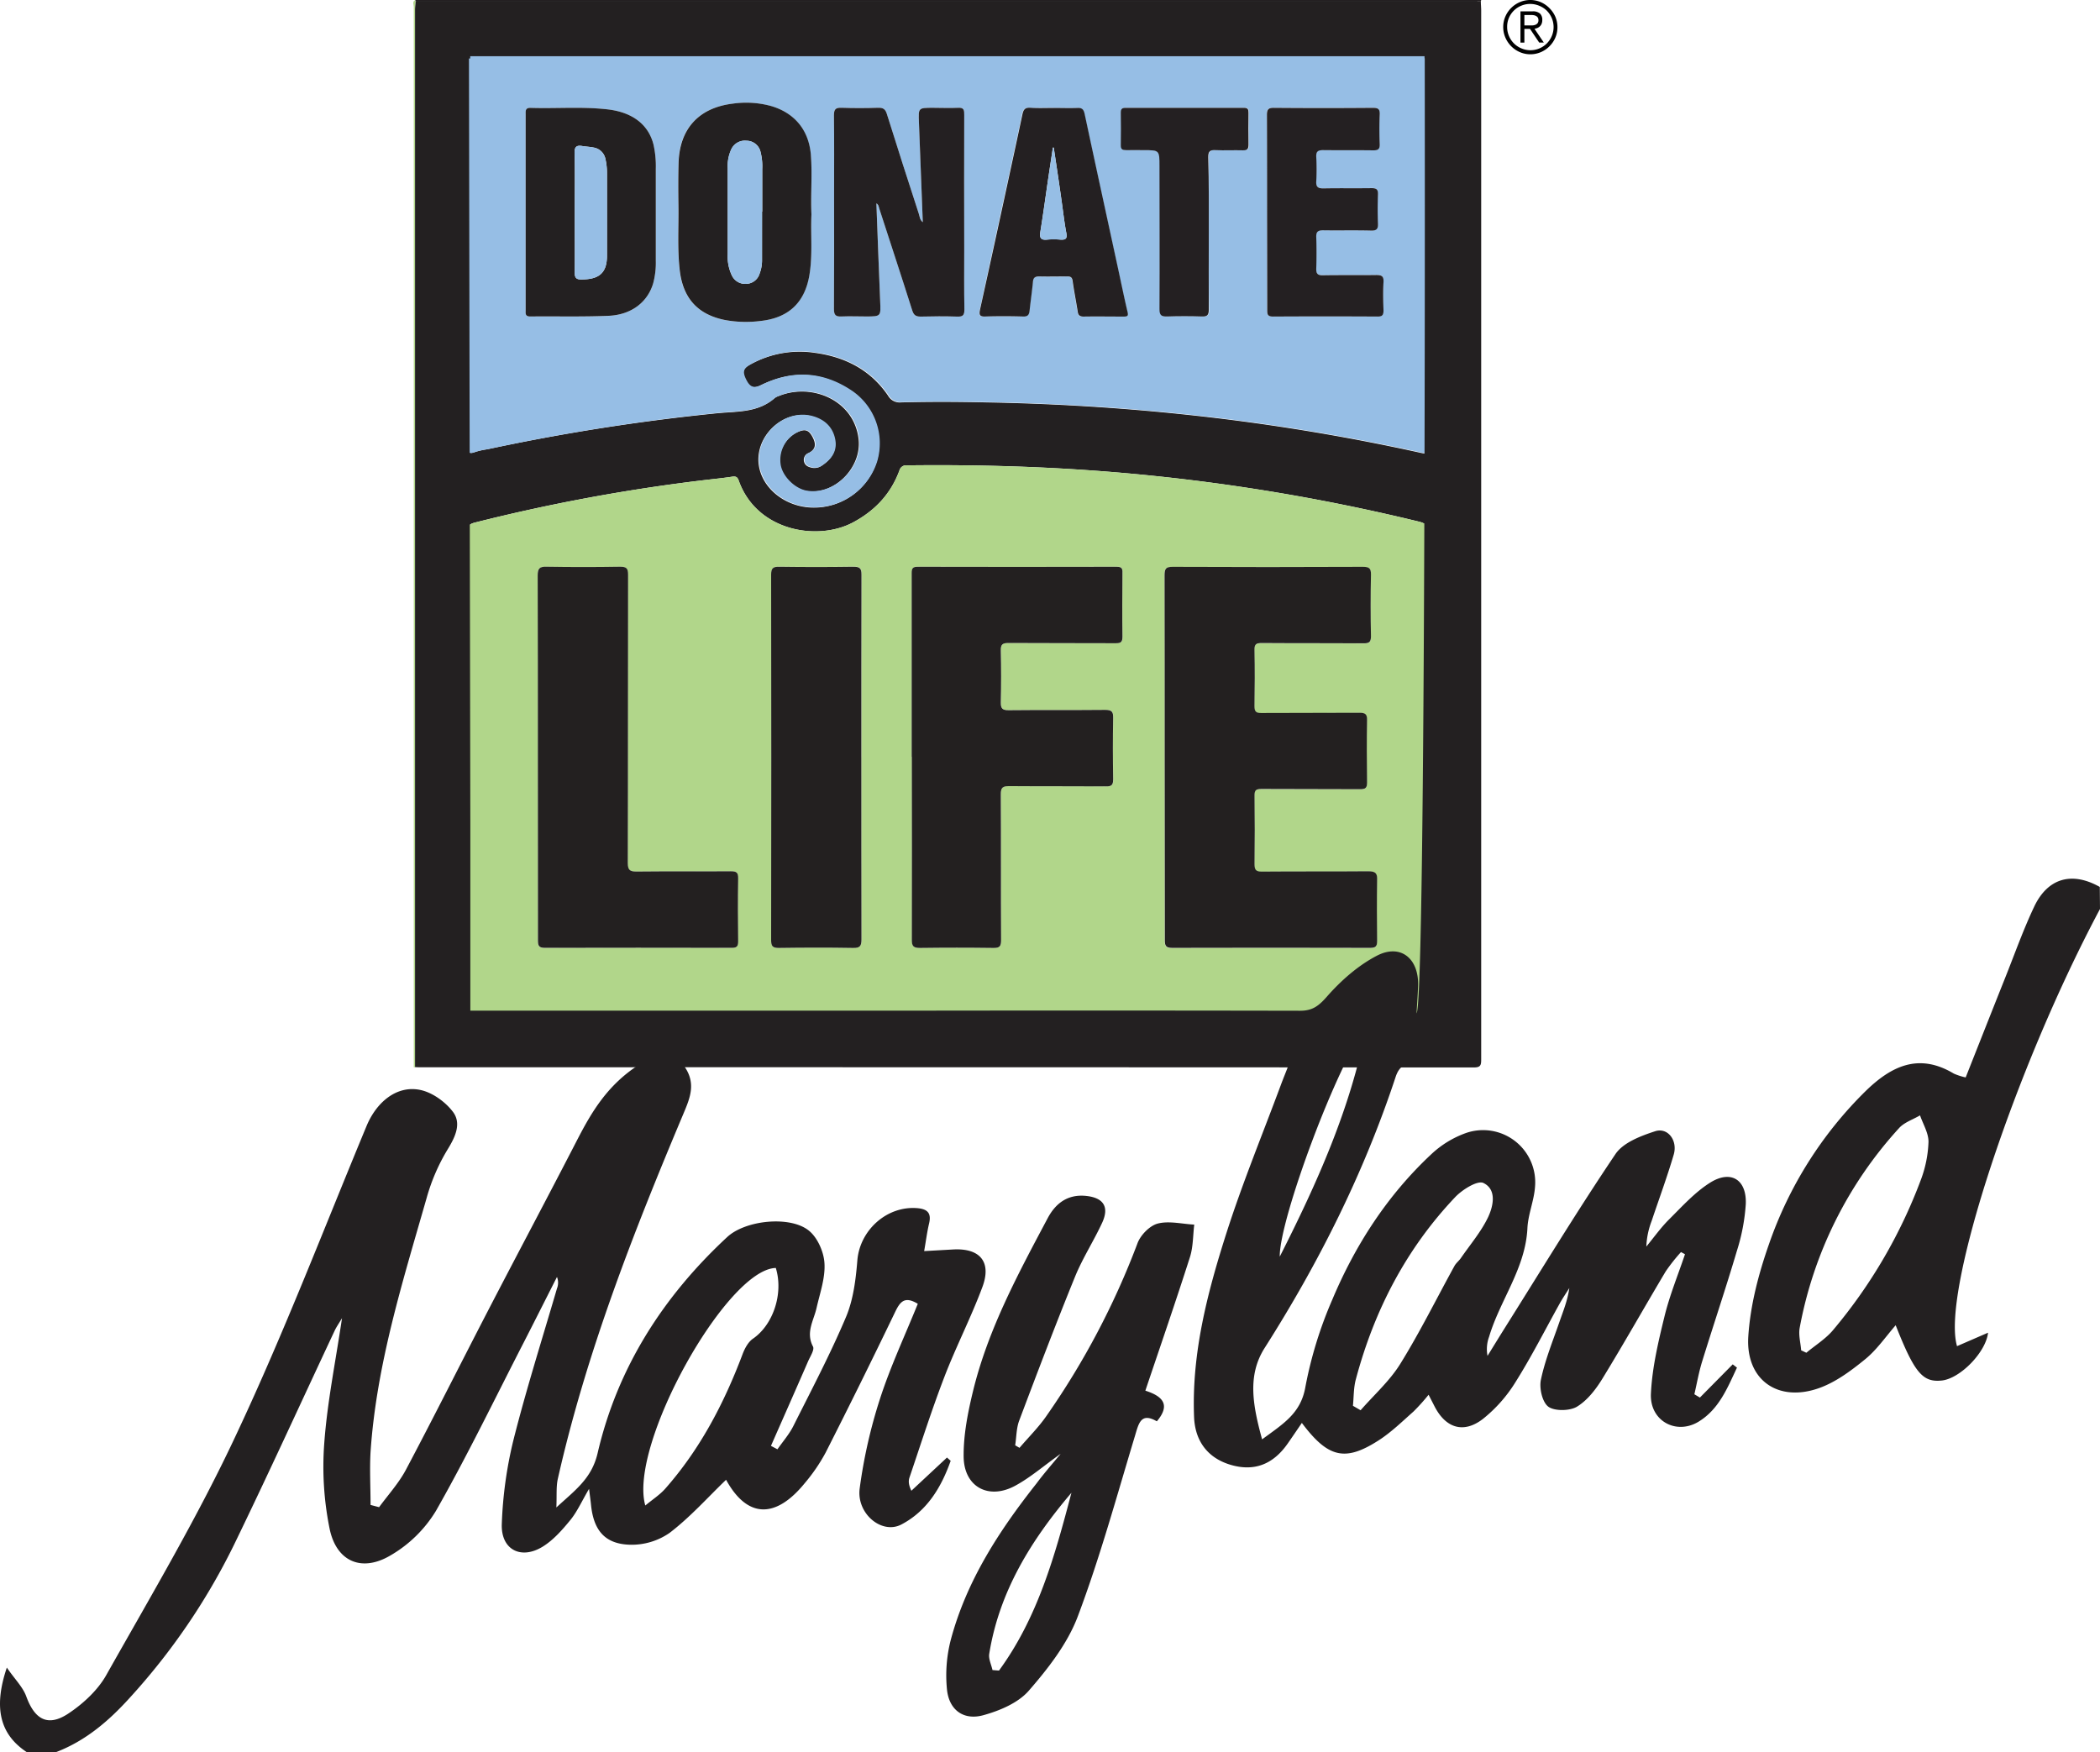 <svg xmlns="http://www.w3.org/2000/svg" viewBox="0 0 709.47 592"><defs><style>.cls-1{fill:#b1d68a;}.cls-2{fill:#242022;}.cls-3{fill:#232021;}.cls-4{fill:#96bee5;}.cls-5{fill:#232020;}.cls-6{fill:none;}</style></defs><title>logo</title><g id="Layer_2" data-name="Layer 2"><g id="Layer_1-2" data-name="Layer 1"><path class="cls-1" d="M140.26,360.56l-.22.08-.25,0q0-179.16,0-358.31c0-.75-.6-1.74.48-2.31l.12.51c-.07.94-.2,1.87-.2,2.8q0,175.92,0,351.85C140.23,357,140.25,358.76,140.26,360.56Z"/><path class="cls-2" d="M140.43.51,140.31,0h360.1l-.12.51Z"/><path class="cls-3" d="M140.43.51H500.29c0,1,.12,2.05.12,3.07q0,177.18,0,354.35c0,1.94-.16,2.75-2.5,2.75q-177.69-.1-355.38-.06c-.77,0-1.54,0-2.31-.06,0-1.8,0-3.6,0-5.4q0-175.92,0-351.85C140.23,2.38,140.36,1.45,140.43.51ZM320.26,342.64q79.61,0,159.23.06c2.55,0,3-.69,3-3.09q-.12-79.74,0-159.49c0-2.54-.85-3.31-3.1-3.86a667.6,667.6,0,0,0-102.1-16.64c-23.56-2-47.15-2.66-70.78-2.38a2.37,2.37,0,0,0-2.65,1.74c-2.91,7.89-8.23,13.56-15.67,17.54-12.1,6.46-32.58,2.9-38.62-14.15-.43-1.22-1-1.49-2.23-1.3-3.21.49-6.45.8-9.67,1.19a612.74,612.74,0,0,0-77.3,14.33c-2.09.52-2.44,1.41-2.44,3.3q.06,80,0,160c0,2.28.58,2.8,2.84,2.8Q240.51,342.59,320.26,342.64Zm0-324.23q-79.62,0-159.23-.05c-2.44,0-3.12.58-3.12,3.09q.13,64.46,0,128.92c0,2.16.18,3.33,2.74,2.3a25.06,25.06,0,0,1,4-.87,708.7,708.7,0,0,1,77.48-12.15c6.77-.69,13.92-.11,19.57-5.15a4.8,4.8,0,0,1,1.38-.68c11.08-4.54,25.57,1.33,27,14.7,1,9.53-8.19,18.82-17.53,17.41-4.12-.62-8.36-4.77-9-8.81a10.5,10.5,0,0,1,5.52-10.92c2.92-1.47,4.3-1,5.7,2,1,2.18.61,3.76-1.58,4.88a2.41,2.41,0,0,0-1.55,2.9c.35,1.37,1.43,1.81,2.66,2.07a4.26,4.26,0,0,0,3.4-.77c3.06-2.06,5-4.76,4.3-8.61-.74-4.09-3.4-6.67-7.26-7.86-10-3.1-20.51,7-18.2,17.38,1.66,7.5,9.33,13.17,18,13.32a22.17,22.17,0,0,0,21.59-15.43,21.53,21.53,0,0,0-9.15-24.39c-9.63-6.2-19.71-6.56-30-1.49-2.44,1.2-3.72.72-5-1.7-1.39-2.73-1.09-3.9,1.37-5.27a34.34,34.34,0,0,1,22-4c10.22,1.4,18.77,5.78,24.67,14.45a4.48,4.48,0,0,0,4.35,2.29c9.66-.27,19.32-.22,29,0a765.33,765.33,0,0,1,78,5.35q34.27,4.14,68,11.56c2.88.63,2.88.67,2.88-2.35q0-64.59.06-129.17c0-2.44-.73-2.89-3-2.89Q399.91,18.47,320.29,18.41Z"/><path class="cls-1" d="M320.26,342.64q-79.76,0-159.49.05c-2.26,0-2.84-.52-2.84-2.8q.1-80,0-160c0-1.89.35-2.78,2.44-3.3a612.74,612.74,0,0,1,77.3-14.33c3.22-.39,6.46-.7,9.67-1.19,1.24-.19,1.8.08,2.23,1.3,6,17,26.52,20.61,38.62,14.15,7.44-4,12.76-9.65,15.67-17.54a2.37,2.37,0,0,1,2.65-1.74c23.63-.28,47.22.42,70.78,2.38a667.6,667.6,0,0,1,102.1,16.64c2.25.55,3.1,1.32,3.1,3.86q-.15,79.74,0,159.49c0,2.4-.45,3.1-3,3.09Q399.87,342.57,320.26,342.64ZM393.48,256q0,30.82,0,61.65c0,1.83.23,2.7,2.43,2.69q33.51-.12,67,0c1.83,0,2.32-.58,2.3-2.34-.09-6.85-.12-13.7,0-20.55.05-2.25-.45-3.05-2.92-3-12,.14-24,0-36,.11-2.09,0-2.53-.62-2.5-2.57q.15-11.55,0-23.11c0-1.87.57-2.24,2.31-2.23,11.13.08,22.26,0,33.39.08,1.77,0,2.35-.44,2.32-2.27-.1-7-.13-14,0-21.06,0-2.09-.65-2.53-2.6-2.51-11,.08-22.09,0-33.13.08-1.78,0-2.34-.46-2.31-2.28.11-6.34.14-12.68,0-19-.05-2,.61-2.36,2.46-2.35,11.47.09,22.94,0,34.42.09,1.83,0,2.51-.37,2.47-2.38q-.19-10.4,0-20.8c.05-2.19-.64-2.68-2.73-2.67q-32.1.1-64.21,0c-2.32,0-2.81.62-2.8,2.84C393.52,214.86,393.48,235.4,393.48,256ZM308,255.71h.08c0,20.62,0,41.25,0,61.88,0,2.16.62,2.73,2.74,2.7q12.45-.18,24.9,0c2.05,0,2.54-.61,2.53-2.6-.08-16.44,0-32.87-.1-49.3,0-2.35.69-2.81,2.87-2.78,10.87.11,21.74,0,32.61.09,1.88,0,2.52-.41,2.48-2.39-.12-6.93-.14-13.87,0-20.8.05-2.17-.62-2.68-2.71-2.66-10.87.1-21.74,0-32.61.11-2.16,0-2.69-.62-2.64-2.72q.22-8.73,0-17.46c-.05-2,.54-2.55,2.56-2.53,12.07.09,24.13,0,36.2.08,1.7,0,2.38-.29,2.34-2.19-.11-7.19-.08-14.38,0-21.57,0-1.48-.26-2.08-1.95-2.08q-33.63.09-67.27,0c-1.6,0-2,.52-2,2.07Q308,224.64,308,255.71Zm-126.29.09q0,30.94,0,61.89c0,1.7.16,2.61,2.3,2.6q31.59-.12,63.17,0c1.66,0,2.2-.46,2.18-2.15-.08-7.1-.11-14.21,0-21.31,0-2-.54-2.44-2.44-2.42-10.62.08-21.23,0-31.85.09-2.3,0-3-.53-3-2.92.08-32.44,0-64.89.1-97.33,0-2.07-.43-2.79-2.64-2.75q-12.45.2-24.91,0c-2.32,0-3,.56-3,2.94C181.75,214.88,181.71,235.34,181.71,255.8Zm109.32,0c0-20.54,0-41.08.05-61.61,0-2.12-.52-2.75-2.69-2.72q-12.57.2-25.16,0c-2.13,0-2.68.58-2.68,2.71q.09,61.74,0,123.49c0,2,.5,2.63,2.55,2.61,8.38-.11,16.77-.14,25.15,0,2.31,0,2.84-.64,2.83-2.87C291,296.89,291,276.35,291,255.81Z"/><path class="cls-4" d="M320.29,18.41q79.6,0,159.22-.05c2.26,0,3,.45,3,2.89q-.13,64.59-.06,129.17c0,3,0,3-2.88,2.35q-33.69-7.41-68-11.56a765.33,765.33,0,0,0-78-5.35c-9.68-.17-19.34-.22-29,0a4.48,4.48,0,0,1-4.35-2.29c-5.9-8.67-14.45-13.05-24.67-14.45a34.34,34.34,0,0,0-22,4c-2.46,1.37-2.76,2.54-1.37,5.27,1.24,2.42,2.52,2.9,5,1.7,10.28-5.07,20.36-4.71,30,1.49a21.53,21.53,0,0,1,9.15,24.39,22.17,22.17,0,0,1-21.59,15.43c-8.69-.15-16.36-5.82-18-13.32-2.31-10.43,8.18-20.48,18.2-17.38,3.86,1.19,6.52,3.77,7.26,7.86.7,3.85-1.24,6.55-4.3,8.61a4.26,4.26,0,0,1-3.4.77c-1.23-.26-2.31-.7-2.66-2.07a2.41,2.41,0,0,1,1.55-2.9c2.19-1.12,2.63-2.7,1.58-4.88-1.4-2.94-2.78-3.45-5.7-2a10.5,10.5,0,0,0-5.52,10.92c.65,4,4.89,8.19,9,8.81,9.34,1.41,18.57-7.88,17.53-17.41-1.47-13.37-16-19.24-27-14.7a4.8,4.8,0,0,0-1.38.68c-5.65,5-12.8,4.46-19.57,5.15A708.7,708.7,0,0,0,164.7,151.8a25.06,25.06,0,0,0-4,.87c-2.56,1-2.75-.14-2.74-2.3q.08-64.47,0-128.92c0-2.51.68-3.09,3.12-3.09Q240.68,18.47,320.29,18.41Zm-24.21,50.3c.78.44.79,1.17,1,1.8,3.72,11.45,7.49,22.89,11.11,34.37.52,1.63,1.22,2.13,2.85,2.09,4.11-.11,8.22-.13,12.32,0,1.87.07,2.5-.37,2.46-2.37-.14-6.84-.06-13.69-.06-20.54q0-22.61,0-45.2c0-1.53,0-2.59-2.08-2.44-2.81.19-5.65,0-8.47,0-5,0-5,0-4.75,5,.46,11.18.87,22.36,1.3,33.65-1-.74-1-1.87-1.33-2.79-3.64-11.21-7.27-22.43-10.78-33.68-.53-1.7-1.25-2.25-3-2.19-4.1.14-8.22.15-12.32,0-2-.07-2.62.44-2.59,2.52.12,8.82.05,17.63.05,26.45,0,13,0,26-.05,39,0,2,.57,2.67,2.58,2.55,2.73-.16,5.48,0,8.22,0,5.12,0,5,0,4.82-5.15C296.89,90.78,296.5,79.78,296.08,68.71ZM177.59,71.6v33.12c0,1.08-.3,2.25,1.54,2.23,8.81-.1,17.64.15,26.44-.23,7.77-.34,13.24-4.65,15.11-11a26.73,26.73,0,0,0,.88-7.61q0-15.54,0-31.07a33.29,33.29,0,0,0-.77-8.15c-1.7-6.8-7.09-10.93-15.32-11.9-8.71-1-17.44-.25-26.16-.53-1.93-.07-1.72,1.08-1.72,2.29Zm96.56.83c-.31-6.75.33-13.52-.26-20.27-.72-8.21-5.45-14-13.37-16.31a31.71,31.71,0,0,0-13-.82c-11.49,1.39-18,8.47-18.31,20-.14,4.79-.12,9.58-.05,14.37.11,7.35-.41,14.72.46,22.06,1.1,9.28,6,14.76,15.12,16.65a39,39,0,0,0,12.25.34c9.26-1,14.77-6.08,16.38-15.26C274.61,86.29,273.83,79.35,274.15,72.43Zm81.8-36c-2.65,0-5.31.12-8,0-1.73-.11-2.32.58-2.65,2.17-1.43,6.94-3,13.86-4.47,20.78Q335.93,82,331,104.69c-.32,1.48-.28,2.35,1.71,2.28,4.28-.14,8.56-.12,12.84,0,1.62,0,2.06-.65,2.21-2,.35-3.23.82-6.45,1.13-9.68.13-1.4.68-1.9,2.1-1.87,3.16.09,6.33.06,9.5,0,1.13,0,1.64.31,1.81,1.54.47,3.38,1.14,6.73,1.68,10.11.19,1.21.51,2,2,1.92,4.53-.11,9.07-.07,13.6,0,1.24,0,1.6-.23,1.27-1.6-1.18-5-2.19-10-3.28-15-3.74-17.28-7.51-34.54-11.2-51.83-.33-1.54-.85-2.16-2.5-2.07C361.26,36.57,358.6,36.47,356,36.47Zm72.12,35.25q0,16.43,0,32.86c0,1.38-.09,2.41,1.92,2.39q17.71-.12,35.43,0c1.69,0,2-.68,1.94-2.13-.08-3.17-.15-6.34,0-9.5.11-2-.55-2.44-2.45-2.41-6,.13-12,0-18,.09-1.83,0-2.33-.56-2.27-2.32.12-3.5.12-7,0-10.52-.06-1.77.46-2.38,2.29-2.35,5.39.11,10.79-.06,16.18.09,2,.06,2.46-.58,2.38-2.45-.15-3.24-.13-6.51,0-9.75.06-1.7-.48-2.17-2.16-2.14-5.39.1-10.78,0-16.17.08-1.82,0-2.65-.33-2.52-2.38a72.54,72.54,0,0,0,0-8.21c-.08-1.76.44-2.37,2.28-2.33,5.64.11,11.3,0,16.94.07,1.61,0,2.29-.36,2.22-2.12-.13-3.34-.14-6.68,0-10,.08-1.86-.56-2.26-2.31-2.25q-16.69.12-33.38,0c-1.94,0-2.44.51-2.42,2.42C428.11,49.81,428.07,60.76,428.07,71.72ZM408.38,79c0-8.64.07-17.28-.05-25.91,0-2,.58-2.48,2.46-2.38,3.07.15,6.16,0,9.23.06,1.45,0,2-.41,1.91-1.89-.1-3.59-.07-7.19,0-10.78,0-1.15-.22-1.69-1.53-1.69q-20,.06-40,0c-1.23,0-1.64.42-1.62,1.63.06,3.68.07,7.35,0,11,0,1.44.62,1.72,1.86,1.68,2-.06,3.93,0,5.9,0,5.3,0,5.31,0,5.31,5.42,0,16.07,0,32.15,0,48.23,0,2,.56,2.62,2.57,2.55,3.93-.15,7.87-.14,11.8,0,1.79.06,2.31-.48,2.29-2.29C408.33,96.13,408.38,87.58,408.38,79Z"/><path class="cls-5" d="M393.48,256c0-20.55,0-41.09-.05-61.64,0-2.22.48-2.85,2.8-2.84q32.1.15,64.21,0c2.09,0,2.78.48,2.73,2.67q-.21,10.4,0,20.8c0,2-.64,2.39-2.47,2.38-11.48-.08-22.95,0-34.42-.09-1.85,0-2.51.34-2.46,2.35.14,6.33.11,12.67,0,19,0,1.82.53,2.29,2.31,2.28,11-.08,22.09,0,33.13-.08,1.95,0,2.64.42,2.6,2.51-.14,7-.11,14,0,21.06,0,1.83-.55,2.28-2.32,2.27-11.13-.08-22.26,0-33.39-.08-1.74,0-2.34.36-2.31,2.23q.15,11.55,0,23.11c0,1.95.41,2.59,2.5,2.57,12-.11,24,0,36-.11,2.47,0,3,.77,2.92,3-.12,6.85-.09,13.7,0,20.55,0,1.76-.47,2.34-2.3,2.34q-33.51-.09-67,0c-2.2,0-2.43-.86-2.43-2.69Q393.53,286.77,393.48,256Z"/><path class="cls-5" d="M308,255.71q0-31.07,0-62.14c0-1.55.42-2.07,2-2.07q33.63.08,67.27,0c1.69,0,2,.6,1.95,2.08-.07,7.19-.1,14.38,0,21.57,0,1.9-.64,2.2-2.34,2.19-12.07-.06-24.13,0-36.2-.08-2,0-2.61.49-2.56,2.53q.21,8.73,0,17.46c-.05,2.1.48,2.74,2.64,2.72,10.87-.12,21.74,0,32.61-.11,2.09,0,2.76.49,2.71,2.66-.14,6.93-.12,13.87,0,20.8,0,2-.6,2.41-2.48,2.39-10.87-.08-21.74,0-32.61-.09-2.18,0-2.89.43-2.87,2.78.11,16.43,0,32.86.1,49.3,0,2-.48,2.62-2.53,2.6q-12.45-.17-24.9,0c-2.12,0-2.75-.54-2.74-2.7.07-20.63,0-41.26,0-61.88Z"/><path class="cls-5" d="M181.71,255.8c0-20.46,0-40.92-.06-61.38,0-2.38.67-3,3-2.94q12.45.21,24.91,0c2.21,0,2.64.68,2.64,2.75-.07,32.44,0,64.89-.1,97.33,0,2.39.66,2.95,3,2.92,10.62-.12,21.23,0,31.85-.09,1.9,0,2.47.46,2.44,2.42-.12,7.1-.09,14.21,0,21.31,0,1.69-.52,2.16-2.18,2.15q-31.58-.07-63.17,0c-2.14,0-2.3-.9-2.3-2.6Q181.74,286.75,181.71,255.8Z"/><path class="cls-5" d="M291,255.81c0,20.54,0,41.08.05,61.62,0,2.23-.52,2.91-2.83,2.87-8.38-.15-16.77-.12-25.15,0-2.05,0-2.55-.62-2.55-2.61q.09-61.76,0-123.49c0-2.13.55-2.74,2.68-2.71q12.58.18,25.16,0c2.17,0,2.7.6,2.69,2.72C291,214.73,291,235.27,291,255.81Z"/><path class="cls-2" d="M296.08,68.71c.42,11.07.81,22.07,1.28,33.07.23,5.15.3,5.15-4.82,5.15-2.74,0-5.49-.12-8.22,0-2,.12-2.59-.5-2.58-2.55.09-13,.05-26,.05-39,0-8.82.07-17.63-.05-26.45,0-2.08.62-2.59,2.59-2.52,4.1.15,8.22.14,12.32,0,1.77-.06,2.49.49,3,2.19,3.51,11.25,7.14,22.47,10.78,33.68.3.92.3,2,1.33,2.79-.43-11.29-.84-22.47-1.3-33.65-.21-5-.27-5,4.75-5,2.82,0,5.66.14,8.47,0,2.09-.15,2.08.91,2.08,2.44q-.06,22.61,0,45.2c0,6.85-.08,13.7.06,20.54,0,2-.59,2.44-2.46,2.37-4.1-.13-8.21-.11-12.32,0-1.63,0-2.33-.46-2.85-2.09C304.56,93.4,300.79,82,297.07,70.51,296.87,69.88,296.86,69.15,296.08,68.71Z"/><path class="cls-3" d="M177.59,71.6V38.74c0-1.21-.21-2.36,1.72-2.29,8.72.28,17.45-.49,26.16.53,8.23,1,13.62,5.1,15.32,11.9a33.29,33.29,0,0,1,.77,8.15q0,15.54,0,31.07a26.73,26.73,0,0,1-.88,7.61c-1.87,6.36-7.34,10.67-15.11,11-8.8.38-17.63.13-26.44.23-1.84,0-1.53-1.15-1.54-2.23Zm16.58.1c0,6.84.05,13.68,0,20.51,0,1.58.53,2.2,2,2.21,6,.07,8.88-2,8.89-7.9q0-14.23,0-28.46a20.89,20.89,0,0,0-.51-4.31,4.85,4.85,0,0,0-4-3.89c-1.25-.26-2.54-.3-3.81-.51-1.9-.32-2.67.19-2.62,2.36C194.27,58.37,194.17,65,194.17,71.7Z"/><path class="cls-3" d="M274.14,72.43c-.31,6.92.47,13.86-.73,20.75-1.61,9.18-7.12,14.25-16.38,15.26a39,39,0,0,1-12.25-.34c-9.14-1.89-14-7.37-15.12-16.65-.87-7.34-.35-14.71-.46-22.06-.07-4.79-.09-9.58.05-14.37.35-11.52,6.82-18.6,18.31-20a31.71,31.71,0,0,1,13,.82c7.92,2.34,12.65,8.1,13.37,16.31C274.48,58.91,273.84,65.68,274.14,72.43Zm-16.69-.93h.07c0-4.79,0-9.59,0-14.38a19.61,19.61,0,0,0-.59-5.85,4.85,4.85,0,0,0-4.69-3.7,5.06,5.06,0,0,0-5.22,3,13.45,13.45,0,0,0-1.16,6.24q0,14.64,0,29.28a14.73,14.73,0,0,0,1.4,7A4.94,4.94,0,0,0,252,95.91a4.84,4.84,0,0,0,4.62-3.46,12.64,12.64,0,0,0,.82-4.26C257.44,82.63,257.45,77.07,257.45,71.5Z"/><path class="cls-2" d="M356,36.47c2.65,0,5.31.1,7.95,0,1.65-.09,2.17.53,2.5,2.07,3.69,17.29,7.46,34.55,11.2,51.83,1.09,5,2.1,10,3.28,15,.33,1.37,0,1.61-1.27,1.6-4.53,0-9.07-.08-13.6,0-1.53,0-1.85-.71-2-1.92-.54-3.38-1.21-6.73-1.68-10.11-.17-1.23-.68-1.55-1.81-1.54-3.17,0-6.34.08-9.5,0-1.42,0-2,.47-2.1,1.87-.31,3.23-.78,6.45-1.13,9.68-.15,1.38-.59,2.08-2.21,2-4.28-.12-8.56-.14-12.84,0-2,.07-2-.8-1.71-2.28q5-22.65,9.88-45.31c1.5-6.92,3-13.84,4.47-20.78.33-1.59.92-2.28,2.65-2.17C350.64,36.59,353.3,36.47,356,36.47ZM356,49.88l-.29,0c-.53,3.51-1.07,7-1.59,10.53-.88,6-1.7,12-2.66,18-.33,2.08.29,2.78,2.37,2.55a24.31,24.31,0,0,1,4.35,0c1.7.12,2.47-.19,2.07-2.24-.74-3.85-1.14-7.77-1.71-11.65C357.74,61.34,356.88,55.61,356,49.88Z"/><path class="cls-2" d="M428.07,71.72c0-11,0-21.91-.05-32.87,0-1.91.48-2.44,2.42-2.42q16.68.14,33.38,0c1.75,0,2.39.39,2.31,2.25-.15,3.33-.14,6.67,0,10,.07,1.76-.61,2.14-2.22,2.12-5.64-.08-11.3,0-16.94-.07-1.84,0-2.36.57-2.28,2.33a72.54,72.54,0,0,1,0,8.21c-.13,2,.7,2.41,2.52,2.38,5.39-.11,10.78,0,16.17-.08,1.68,0,2.22.44,2.16,2.14-.12,3.24-.14,6.51,0,9.75.08,1.87-.39,2.51-2.38,2.45-5.39-.15-10.79,0-16.18-.09-1.83,0-2.35.58-2.29,2.35.12,3.5.12,7,0,10.52-.06,1.76.44,2.36,2.27,2.32,6-.11,12,0,18-.09,1.9,0,2.56.43,2.45,2.41-.18,3.16-.11,6.33,0,9.5,0,1.45-.25,2.14-1.94,2.13q-17.72-.1-35.43,0c-2,0-1.92-1-1.92-2.39Q428.1,88.16,428.07,71.72Z"/><path class="cls-2" d="M408.38,79c0,8.55-.05,17.1,0,25.65,0,1.81-.5,2.35-2.29,2.29-3.93-.13-7.87-.14-11.8,0-2,.07-2.59-.51-2.57-2.55.08-16.08,0-32.16,0-48.23,0-5.42,0-5.42-5.31-5.42-2,0-3.94-.05-5.9,0-1.24,0-1.89-.24-1.86-1.68.07-3.68.06-7.35,0-11,0-1.21.39-1.63,1.62-1.63q20,0,40,0c1.31,0,1.55.54,1.53,1.69-.05,3.59-.08,7.19,0,10.78,0,1.48-.46,1.93-1.91,1.89-3.07-.09-6.16.09-9.23-.06-1.88-.1-2.48.39-2.46,2.38C408.45,61.75,408.38,70.39,408.38,79Z"/><path class="cls-4" d="M194.17,71.7c0-6.66.1-13.33-.06-20-.05-2.17.72-2.68,2.62-2.36,1.27.21,2.56.25,3.81.51a4.85,4.85,0,0,1,4,3.89,20.89,20.89,0,0,1,.51,4.31q.06,14.23,0,28.46c0,5.89-2.91,8-8.89,7.9-1.47,0-2-.63-2-2.21C194.22,85.38,194.17,78.54,194.17,71.7Z"/><path class="cls-4" d="M257.45,71.5c0,5.57,0,11.13,0,16.69a12.64,12.64,0,0,1-.82,4.26A4.84,4.84,0,0,1,252,95.91,4.94,4.94,0,0,1,247.24,93a14.73,14.73,0,0,1-1.4-7q0-14.64,0-29.28A13.45,13.45,0,0,1,247,50.53a5.06,5.06,0,0,1,5.22-3,4.85,4.85,0,0,1,4.69,3.7,19.61,19.61,0,0,1,.59,5.85c0,4.79,0,9.59,0,14.38Z"/><path class="cls-4" d="M356,49.88c.85,5.73,1.71,11.46,2.54,17.2.57,3.88,1,7.8,1.71,11.65.4,2-.37,2.36-2.07,2.24a24.31,24.31,0,0,0-4.35,0c-2.08.23-2.7-.47-2.37-2.55,1-6,1.78-12,2.66-18,.52-3.51,1.06-7,1.59-10.53Z"/><path d="M507.85,9.15a8.88,8.88,0,0,1,.72-3.56A9.28,9.28,0,0,1,513.44.73a9,9,0,0,1,7.11,0,9.4,9.4,0,0,1,2.9,2,9.54,9.54,0,0,1,2,2.9,8.88,8.88,0,0,1,.72,3.56,8.84,8.84,0,0,1-.72,3.55,9.35,9.35,0,0,1-4.87,4.87,9,9,0,0,1-7.11,0,9.35,9.35,0,0,1-4.87-4.87A8.84,8.84,0,0,1,507.85,9.15Zm1.33,0a7.62,7.62,0,0,0,.61,3A7.78,7.78,0,0,0,514,16.35a7.79,7.79,0,0,0,6.09,0,7.79,7.79,0,0,0,2.49-1.67,7.91,7.91,0,0,0,1.67-2.48,7.81,7.81,0,0,0,0-6.1,8.07,8.07,0,0,0-1.67-2.49A8,8,0,0,0,520,1.94a7.91,7.91,0,0,0-6.09,0,7.75,7.75,0,0,0-4.16,4.16A7.62,7.62,0,0,0,509.18,9.15ZM515,14.39h-1.32V3.84h4.05a3.58,3.58,0,0,1,2.56.75,2.9,2.9,0,0,1,.76,2.17A3.39,3.39,0,0,1,520.84,8a2.63,2.63,0,0,1-.57.87,2.88,2.88,0,0,1-.85.57,4.82,4.82,0,0,1-1,.3l3.14,4.63H520L516.9,9.76H515Zm0-5.81h1.7l1.08,0a2.88,2.88,0,0,0,1-.23,1.64,1.64,0,0,0,.7-.54,1.63,1.63,0,0,0,.27-1,1.7,1.7,0,0,0-.2-.85,1.58,1.58,0,0,0-.54-.52,2.37,2.37,0,0,0-.77-.29,4.89,4.89,0,0,0-.85-.08H515Z"/><path class="cls-3" d="M709.47,307.13c-28.79,54-53.69,129.44-48.3,147.72l10.48-4.55c-.71,6.57-9.38,15.48-15.62,16.16-6.48.69-9.24-2.59-15.59-18.68-3.46,4-6.42,8.34-10.35,11.53-4.73,3.85-9.92,7.73-15.58,9.73-13.81,4.89-24.78-2.75-23.86-17.43.67-10.55,3.48-21.24,7-31.26a133.83,133.83,0,0,1,32.54-51.59c8.76-8.58,18.08-13.09,29.9-6a20.85,20.85,0,0,0,4,1.29c4.49-11.35,8.88-22.47,13.31-33.58,3.23-8.08,6.13-16.31,9.85-24.15,4.61-9.71,12.81-11.9,22.15-6.63Zm-101,149.11,1.79.84c3.07-2.57,6.63-4.74,9.13-7.78A172.68,172.68,0,0,0,649,398.51a40.08,40.08,0,0,0,2.53-12.72c0-3-1.84-5.94-2.86-8.92-2.39,1.41-5.3,2.34-7.08,4.3A136.9,136.9,0,0,0,608,448.73C607.58,451.12,608.32,453.73,608.51,456.24Z"/><path class="cls-3" d="M358.35,491.21c-5.63,4-10.2,8-15.38,10.81-9,4.87-17.29.38-17.41-9.81-.08-7.33,1.39-14.82,3.13-22,5.06-20.94,15.25-39.75,25.26-58.6,2.74-5.16,6.92-8.2,13.11-7.51,5.75.64,7.74,3.71,5.32,9-2.86,6.2-6.63,12-9.2,18.31-6.54,16.07-12.71,32.3-18.83,48.54-1,2.6-.94,5.59-1.38,8.4l1.46.86c3.09-3.63,6.52-7,9.2-10.92a264.54,264.54,0,0,0,30.63-58.11c1-2.8,4.1-6,6.84-6.74,3.82-1,8.22.13,12.37.34-.45,3.67-.35,7.51-1.46,11-4.77,14.94-9.9,29.78-15.06,45.11,6.09,1.94,8.49,4.9,3.88,10.36-5.41-3.14-6.13.73-7.4,4.95-6.16,20.39-11.79,41-19.28,60.89-3.46,9.21-10,17.62-16.58,25.18-3.61,4.15-9.86,6.77-15.4,8.29-6.73,1.83-11.6-1.87-12.25-8.8a48,48,0,0,1,1.25-16.51c5.3-20,16.35-37,29-53C352.58,498,355.16,495.06,358.35,491.21Zm-23,73.09,2.15.17c13.12-17.92,18.92-38.94,24.48-60.08-13.56,15.93-24.35,33.28-27.76,54.35C333.9,560.48,334.9,562.44,335.31,564.3Z"/><path class="cls-6" d="M224.63,503.14c11.82-13.36,19.94-28.87,26.2-45.47.74-2,1.9-4.21,3.55-5.34,6.79-4.66,10.39-15.22,7.72-23.9-16.61.39-49.88,59.93-44.09,80.26C220.42,506.69,222.82,505.18,224.63,503.14Z"/><path class="cls-6" d="M448.23,336.85c4.77-5.44,10.56-10.57,16.93-13.88,8-4.17,14.23.94,13.93,10.15-.09,2.67-.29,5.34-.52,9.32,3.3-4.23-319.67-.95-319.67-.95s237.18,0,280.3.07C443.34,341.57,445.45,340,448.23,336.85Z"/><path class="cls-6" d="M481.27,19H158.86v.69H481.27Z"/><path class="cls-6" d="M432.36,424.6c12.83-25.3,23.95-50.26,29.2-77.4C452.25,358.26,432.15,412,432.36,424.6Z"/><path class="cls-6" d="M501.14,399.72c-2-1-7.13,2.23-9.54,4.77C475,422,464.24,442.79,458.05,466c-.77,2.87-.67,6-1,9l2.59,1.54c4.52-5.19,9.82-9.89,13.4-15.67,6.63-10.7,12.23-22,18.31-33.09.56-1,1.57-1.78,2.23-2.75,3.11-4.5,6.74-8.76,9.06-13.64C504.48,407.56,505.72,401.94,501.14,399.72Z"/><path class="cls-3" d="M586.8,422.64a66.3,66.3,0,0,0,3-15.78c.35-8.33-5.07-11.67-12.11-7.21-5.15,3.26-9.4,8-13.78,12.35-2.83,2.81-5.16,6.12-7.71,9.2a27.06,27.06,0,0,1,1.8-8.66c2.5-7.46,5.23-14.85,7.45-22.39,1.41-4.8-2-9.31-6.29-7.91-4.86,1.58-10.78,3.83-13.39,7.71-13.06,19.38-25.2,39.39-37.65,59.18-1.88,3-3.71,6-5.57,9a12,12,0,0,1,.53-6.45c3.7-12.44,12.31-23.1,12.95-36.71.23-4.69,2.25-9.29,2.57-14a17.62,17.62,0,0,0-23.15-18.2,33.54,33.54,0,0,0-12,7.33c-14.74,13.8-25.55,30.52-33.33,49A138.37,138.37,0,0,0,441,468.71c-1.56,8.91-7.51,12.38-14.61,17.64-3.08-11.32-5.11-21.5.86-30.89,18.33-28.81,33.52-59.09,44.24-91.54,1.23-3.74,3.2-4.65,6.79-4.53,6.95.23,13.92.07,20.82.07V.33H140.69v359.4h75.22c-10.71,6.91-16,15.94-20.88,25.37-9.79,19-19.81,37.81-29.64,56.76-9.44,18.2-18.61,36.55-28.21,54.67-2.42,4.57-6,8.5-9.11,12.73l-2.88-.76c0-6-.34-12,0-17.91,2-29.61,10.91-57.72,19-86a65.83,65.83,0,0,1,7.11-16.34c2.64-4.29,4.62-8.77,1.7-12.6-2.59-3.4-7-6.58-11.15-7.4-7.8-1.55-14.62,4.07-18,12.18-14.38,34.62-27.81,69.7-43.72,103.62C67.07,512.13,51.15,538.93,35.9,566,33,571.15,28,575.75,23,579.05c-6.88,4.51-11.28,1.93-14.12-5.83C7.72,570,5,567.4,2.31,563.46-2.35,577.3.13,586.11,9,592h10c9.92-3.81,17.73-10.49,24.75-18.24A220.32,220.32,0,0,0,79,522.09c11.66-24,22.75-48.36,34.1-72.55.54-1.14,1.28-2.19,2.45-4.16-2.2,14.84-5,28.48-6,42.26a105.48,105.48,0,0,0,1.81,28.92c2.26,10.94,10.64,14.72,20.3,9.15a43.44,43.44,0,0,0,15.63-15.22c10.54-18.53,19.83-37.77,29.58-56.75,3.8-7.41,7.53-14.85,11.3-22.27a5.25,5.25,0,0,1,0,3.89c-5,17.1-10.39,34.08-14.74,51.34a139.5,139.5,0,0,0-3.9,28.2c-.35,8.7,6.47,12.26,13.89,7.65,3.56-2.22,6.54-5.61,9.24-8.91,2.29-2.78,3.79-6.21,6.35-10.57.34,2.76.53,4.08.66,5.4.88,8.66,4.73,13.29,13.29,13.48a22.47,22.47,0,0,0,13.25-4c7-5.34,12.9-12,19.09-17.95,7,12.79,16.55,13.51,26.65,1.06a59.53,59.53,0,0,0,7-10.27q11.94-23.53,23.38-47.31c1.7-3.54,3.18-5.71,7.74-2.94-4.35,10.76-9.28,21.26-12.81,32.22a172.08,172.08,0,0,0-6.82,30.16c-1.13,8.54,7.47,15.65,14.08,12.19,8.73-4.57,13.5-12.61,16.66-21.52l-1.25-1.1L307.9,503.71c-1-2.09-1-3.34-.65-4.44,3.86-11.36,7.49-22.81,11.79-34,3.93-10.24,9-20.06,12.83-30.33,3.21-8.54-.75-13.25-9.83-12.76l-9.82.55c.65-3.72,1-6.54,1.65-9.28.85-3.51-.46-4.94-4-5.23-10.27-.83-19.39,7.46-20.22,17.64-.53,6.46-1.35,13.24-3.83,19.13-5.31,12.57-11.7,24.69-17.82,36.9-1.41,2.79-3.55,5.22-5.35,7.81l-2.19-1.16c4.18-9.51,8.39-19,12.54-28.56.72-1.65,2.23-3.92,1.66-5-2.52-4.81.26-8.78,1.22-13.09,1.13-5,3-10.19,2.65-15.17-.25-3.86-2.42-8.71-5.38-11-6.37-5-21.33-3.45-27.48,2.27-21.64,20.07-37.08,44.17-43.77,73-2,8.57-7.48,12.42-13.94,18.36.18-4.13-.11-7,.5-9.69,9.63-42.61,25.49-83.1,42.37-123.21,2.34-5.56,4.55-10.66,0-16.64H435.37c-1,2.6-1.85,4.65-2.62,6.72-6.2,16.7-13,33.2-18.42,50.14-6.43,20.14-11.78,40.65-10.92,62.14.34,8.42,4.92,14.11,12.81,16.27q11.5,3.15,18.8-7.29c1.58-2.26,3.12-4.54,4.8-7,8.83,11.77,14.56,13.16,25.78,6,4.32-2.75,8.07-6.42,11.93-9.84a67.34,67.34,0,0,0,5.11-5.68l2.05,4c3.77,7.28,9.77,9.21,16.31,4.17A48.41,48.41,0,0,0,512,467c5.4-8.58,10-17.68,14.93-26.55,1-1.79,2.16-3.49,3.25-5.23-.58,4.2-2.08,7.82-3.36,11.51-2.23,6.45-4.85,12.85-6.24,19.49-.61,2.87.49,7.62,2.55,9.11s7.12,1.45,9.59,0c3.5-2.1,6.37-5.81,8.58-9.4,7.36-12,14.25-24.27,21.46-36.36a61.31,61.31,0,0,1,5.15-6.51l1.35.73c-2.35,7-5.18,13.88-6.92,21-2.1,8.59-4.18,17.36-4.59,26.13-.43,9.13,8.43,14,16,9.51,7-4.21,9.85-11.48,13.07-18.32L585.39,461,574.3,472.22l-1.87-1.11c.86-3.71,1.51-7.49,2.64-11.12C578.92,447.52,583.1,435.15,586.8,422.64Zm-324.7,5.79c2.67,8.68-.93,19.24-7.72,23.9-1.65,1.13-2.81,3.37-3.55,5.34-6.26,16.6-14.38,32.11-26.2,45.47-1.81,2-4.21,3.55-6.62,5.55C212.22,488.36,245.49,428.82,262.1,428.43Zm47.73-86.94H158.9V278.78l-.47-259h.43V19H481.27v.69h.07s.53,318.48-2.77,322.71c.23-4,.43-6.65.52-9.32.3-9.21-5.92-14.32-13.93-10.15-6.37,3.31-12.16,8.44-16.93,13.88-2.78,3.16-4.89,4.72-9,4.71Q374.52,341.4,309.83,341.49Zm151.73,5.71c-5.25,27.14-16.37,52.1-29.2,77.4C432.15,412,452.25,358.26,461.56,347.2ZM493.61,425c-.66,1-1.67,1.73-2.23,2.75-6.08,11.05-11.68,22.39-18.31,33.09-3.58,5.78-8.88,10.48-13.4,15.67L457.08,475c.3-3,.2-6.1,1-9,6.19-23.21,16.95-44,33.55-61.51,2.41-2.54,7.54-5.74,9.54-4.77,4.58,2.22,3.34,7.84,1.53,11.64C500.35,416.24,496.72,420.5,493.61,425Z"/></g></g></svg>